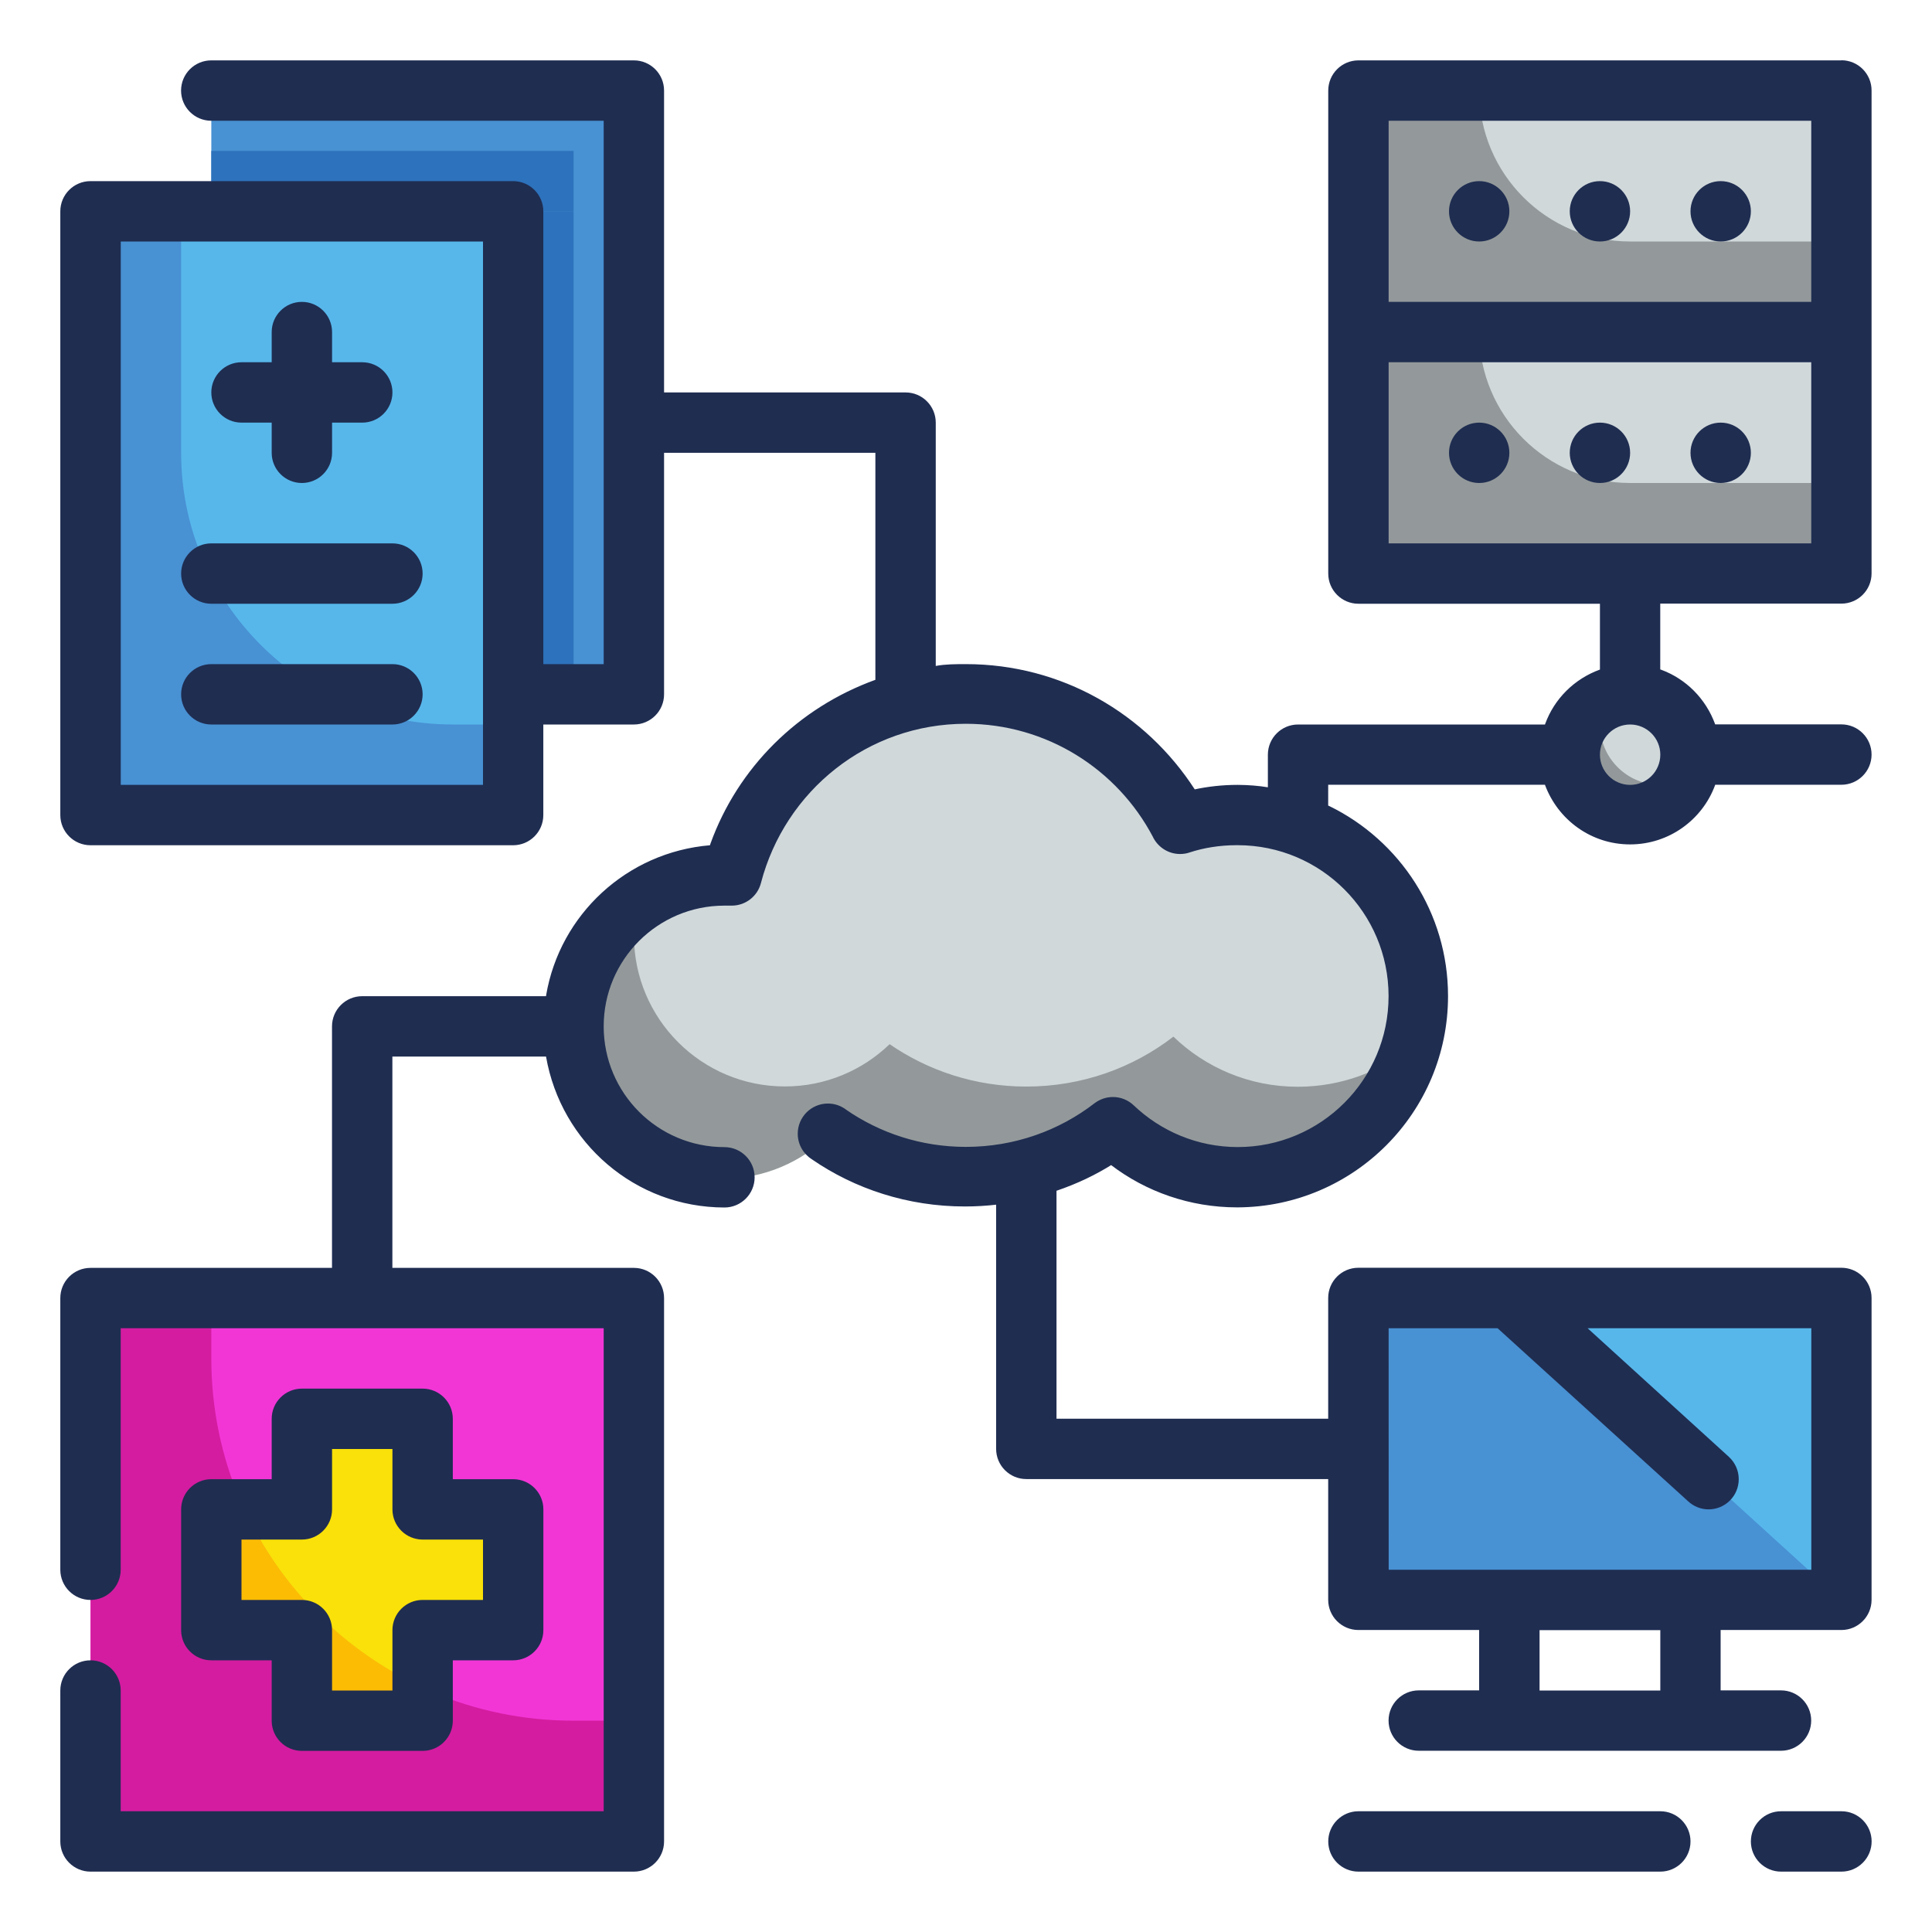 <svg xmlns="http://www.w3.org/2000/svg" width="32" height="32" viewBox="0 0 32 32"><title>Data-Medical-technology-computer-healthcare</title><path fill="#4891d3" d="M3.5 1.5h7v10h-7v-10z"></path><path fill="#57b7eb" d="M1.5 3.5h7v10h-7v-10z"></path><path fill="#4891d3" d="M3 7.5v-4h-1.5v10h7v-1.5h-1c-2.485 0-4.5-2.015-4.5-4.5v0z"></path><path fill="#2d72bc" d="M3.5 2.5h6v1h-6v-1z"></path><path fill="#2d72bc" d="M8.5 3.5h1v8h-1v-8z"></path><path fill="#4891d3" d="M22.5 21.5h8v5h-8v-5z"></path><path fill="#57b7eb" d="M25 21.5l5.5 5v-5h-5.5z"></path><path fill="#d0d8da" d="M20.5 13.5c-0.002 0-0.004 0-0.006 0-0.338 0-0.663 0.057-0.965 0.161l0.021-0.006c-0.682-1.289-2.014-2.152-3.548-2.152-1.853 0-3.411 1.26-3.866 2.969l-0.006 0.028c-0.019-0.001-0.042-0.002-0.065-0.002s-0.046 0.001-0.068 0.002l0.003-0c-0.002 0-0.003 0-0.005 0-1.381 0-2.5 1.119-2.5 2.5s1.119 2.5 2.5 2.5c0.677 0 1.291-0.269 1.741-0.706l-0.001 0.001c0.633 0.44 1.418 0.702 2.264 0.702 0.921 0 1.769-0.311 2.445-0.834l-0.009 0.007c0.533 0.514 1.259 0.83 2.059 0.83 0.002 0 0.004 0 0.006 0h-0c1.657 0 3-1.343 3-3s-1.343-3-3-3v0z"></path><path fill="#93999a" d="M21.5 18c-0.002 0-0.004 0-0.006 0-0.8 0-1.526-0.316-2.060-0.831l0.001 0.001c-0.667 0.516-1.515 0.827-2.436 0.827-0.846 0-1.631-0.263-2.277-0.711l0.013 0.009c-0.449 0.433-1.061 0.7-1.735 0.7-1.379 0-2.497-1.116-2.5-2.495v-0c0.002-0.193 0.024-0.379 0.063-0.558l-0.003 0.018c-0.662 0.456-1.090 1.21-1.090 2.064 0 1.381 1.119 2.5 2.5 2.5 0.689 0 1.313-0.279 1.765-0.729l-0 0c0.633 0.44 1.418 0.702 2.264 0.702 0.921 0 1.769-0.311 2.445-0.834l-0.009 0.007c0.533 0.514 1.259 0.83 2.059 0.83 0.002 0 0.004 0 0.006 0h-0c1.359-0.001 2.506-0.905 2.875-2.144l0.005-0.021c-0.509 0.413-1.165 0.664-1.88 0.665h-0z"></path><path fill="#d0d8da" d="M22.5 1.5h8v4h-8v-4z"></path><path fill="#d0d8da" d="M22.5 5.5h8v4h-8v-4z"></path><path fill="#d0d8da" d="M28 12.5c0 0.552-0.448 1-1 1s-1-0.448-1-1c0-0.552 0.448-1 1-1s1 0.448 1 1z"></path><path fill="#93999a" d="M24.5 1.5h-2v4h8v-1.5h-3.5c-1.381 0-2.5-1.119-2.5-2.5v0z"></path><path fill="#93999a" d="M24.5 5.5h-2v4h8v-1.5h-3.5c-1.381 0-2.5-1.119-2.5-2.5v0z"></path><path fill="#93999a" d="M27.5 13c-0.552 0-1-0.448-1-1v0c0.001-0.149 0.034-0.29 0.093-0.416l-0.003 0.006c-0.353 0.16-0.594 0.509-0.594 0.914 0 0.552 0.448 1 1 1 0.405 0 0.754-0.241 0.911-0.588l0.003-0.006c-0.12 0.056-0.261 0.089-0.41 0.090h-0z"></path><path fill="#f236d6" d="M1.5 21.5h9v9h-9v-9z"></path><path fill="#f9e109" d="M8.5 25h-1.5v-1.5h-2v1.5h-1.5v2h1.5v1.5h2v-1.5h1.5v-2z"></path><path fill="#d41ca0" d="M3.5 22.5v-1h-2v9h9v-2h-1c-3.314 0-6-2.686-6-6v0z"></path><path fill="#fcbc04" d="M5 28.5h2v-0.55c-1.307-0.614-2.336-1.643-2.934-2.913l-0.016-0.037h-0.55v2h1.5z"></path><path fill="#1f2d51" d="M4 7h0.5v0.5c0 0.276 0.224 0.5 0.5 0.5s0.5-0.224 0.5-0.5v0-0.5h0.5c0.276 0 0.5-0.224 0.5-0.5s-0.224-0.5-0.5-0.5v0h-0.5v-0.5c0-0.276-0.224-0.5-0.5-0.5s-0.5 0.224-0.5 0.5v0 0.5h-0.5c-0.276 0-0.5 0.224-0.5 0.5s0.224 0.5 0.5 0.5v0z"></path><path fill="#1f2d51" d="M6.5 9h-3c-0.276 0-0.5 0.224-0.5 0.5s0.224 0.5 0.5 0.5v0h3c0.276 0 0.5-0.224 0.5-0.5s-0.224-0.5-0.5-0.5v0z"></path><path fill="#1f2d51" d="M6.5 11h-3c-0.276 0-0.5 0.224-0.5 0.5s0.224 0.5 0.5 0.5v0h3c0.276 0 0.5-0.224 0.5-0.5s-0.224-0.5-0.5-0.5v0z"></path><path fill="#1f2d51" d="M27.5 30h-5c-0.276 0-0.5 0.224-0.5 0.5s0.224 0.5 0.5 0.5v0h5c0.276 0 0.5-0.224 0.5-0.5s-0.224-0.5-0.5-0.5v0z"></path><path fill="#1f2d51" d="M30.5 30h-1c-0.276 0-0.5 0.224-0.5 0.5s0.224 0.5 0.5 0.5v0h1c0.276 0 0.5-0.224 0.5-0.5s-0.224-0.5-0.5-0.5v0z"></path><path fill="#1f2d51" d="M30.5 1h-8c-0.276 0-0.5 0.224-0.5 0.5v0 8c0 0.276 0.224 0.5 0.5 0.5v0h4v1.090c-0.426 0.155-0.755 0.484-0.907 0.9l-0.003 0.010h-4.090c-0.276 0-0.5 0.224-0.5 0.5v0 0.54c-0.15-0.025-0.323-0.039-0.499-0.040h-0.001c-0 0-0.001 0-0.001 0-0.251 0-0.496 0.027-0.732 0.079l0.022-0.004c-0.812-1.256-2.205-2.075-3.79-2.075h-0c-0.17 0-0.335 0-0.5 0.030v-4.030c0-0.276-0.224-0.5-0.5-0.5v0h-4v-5c0-0.276-0.224-0.5-0.5-0.5v0h-7c-0.276 0-0.5 0.224-0.5 0.5s0.224 0.5 0.5 0.5v0h6.5v9h-1v-7.5c0-0.276-0.224-0.5-0.5-0.5v0h-7c-0.276 0-0.5 0.224-0.5 0.5v0 10c0 0.276 0.224 0.5 0.5 0.5v0h7c0.276 0 0.5-0.224 0.5-0.5v0-1.5h1.5c0.276 0 0.5-0.224 0.5-0.5v0-4h3.5v3.76c-1.283 0.464-2.276 1.457-2.73 2.709l-0.010 0.031c-1.379 0.116-2.485 1.149-2.713 2.482l-0.002 0.018h-3.045c-0.276 0-0.5 0.224-0.5 0.5v0 4h-4c-0.276 0-0.5 0.224-0.5 0.5v0 4.5c0 0.276 0.224 0.5 0.5 0.5s0.5-0.224 0.5-0.5v0-4h8v8h-8v-2c0-0.276-0.224-0.5-0.5-0.5s-0.5 0.224-0.5 0.5v0 2.5c0 0.276 0.224 0.5 0.5 0.5v0h9c0.276 0 0.5-0.224 0.5-0.5v0-9c0-0.276-0.224-0.5-0.5-0.5v0h-4v-3.5h2.545c0.248 1.427 1.476 2.498 2.955 2.5h0c0.276 0 0.5-0.224 0.5-0.5s-0.224-0.5-0.5-0.5v0c-1.105 0-2-0.895-2-2s0.895-2 2-2v0 0h0.105c0.005 0 0.010 0 0.016 0 0.232 0 0.427-0.158 0.483-0.372l0.001-0.004c0.399-1.527 1.766-2.636 3.392-2.636 1.345 0 2.513 0.759 3.099 1.872l0.009 0.019c0.086 0.159 0.251 0.266 0.442 0.266 0.057 0 0.111-0.009 0.162-0.027l-0.004 0.001c0.232-0.076 0.499-0.12 0.776-0.12 0.007 0 0.013 0 0.020 0h-0.001c1.381 0 2.5 1.119 2.5 2.5s-1.119 2.5-2.5 2.5v0c-0.667-0.001-1.273-0.264-1.721-0.691l0.001 0.001c-0.090-0.086-0.211-0.139-0.345-0.139-0.115 0-0.221 0.039-0.306 0.104l0.001-0.001c-0.583 0.451-1.325 0.723-2.131 0.723-0.74 0-1.426-0.229-1.991-0.621l0.012 0.008c-0.084-0.065-0.19-0.105-0.306-0.105-0.276 0-0.5 0.224-0.5 0.5 0 0.178 0.094 0.335 0.234 0.424l0.002 0.001c0.709 0.488 1.586 0.78 2.532 0.78 0.183 0 0.363-0.011 0.539-0.032l-0.021 0.002v4.045c0 0.276 0.224 0.5 0.5 0.5v0h5v2c0 0.276 0.224 0.5 0.5 0.5v0h2v1h-1c-0.276 0-0.5 0.224-0.5 0.5s0.224 0.5 0.5 0.5v0h6c0.276 0 0.5-0.224 0.5-0.5s-0.224-0.5-0.5-0.5v0h-1v-1h2c0.276 0 0.5-0.224 0.5-0.5v0-5c0-0.276-0.224-0.5-0.5-0.5v0h-8c-0.276 0-0.5 0.224-0.5 0.5v0 2h-4.5v-3.775c0.346-0.118 0.645-0.262 0.923-0.436l-0.018 0.011c0.574 0.437 1.3 0.7 2.088 0.7 0.002 0 0.005 0 0.007 0h-0c1.926-0.009 3.485-1.572 3.485-3.5 0-1.382-0.801-2.577-1.964-3.146l-0.021-0.009v-0.345h3.59c0.215 0.581 0.765 0.988 1.41 0.988s1.195-0.407 1.407-0.978l0.003-0.010h2.090c0.276 0 0.5-0.224 0.5-0.5s-0.224-0.5-0.5-0.5v0h-2.090c-0.155-0.426-0.484-0.755-0.9-0.907l-0.010-0.003v-1.090h3c0.276 0 0.5-0.224 0.5-0.5v0-8c0-0.276-0.224-0.5-0.5-0.5v0zM8 13h-6v-9h6zM27.5 28h-2v-1h2zM23 22h1.805l3.16 2.87c0.088 0.080 0.206 0.13 0.335 0.13h0c0.276-0.001 0.499-0.224 0.499-0.5 0-0.146-0.063-0.278-0.163-0.37l-0-0-2.34-2.13h3.705v4h-7zM27 13c-0.276 0-0.5-0.224-0.5-0.5s0.224-0.5 0.5-0.5c0.276 0 0.5 0.224 0.5 0.5v0c0 0.276-0.224 0.5-0.5 0.5v0zM23 2h7v3h-7zM30 9h-7v-3h7z"></path><path fill="#1f2d51" d="M25 7.5c0 0.276-0.224 0.5-0.5 0.5s-0.5-0.224-0.5-0.5c0-0.276 0.224-0.5 0.5-0.5s0.5 0.224 0.5 0.5z"></path><path fill="#1f2d51" d="M27 7.5c0 0.276-0.224 0.5-0.5 0.5s-0.5-0.224-0.5-0.5c0-0.276 0.224-0.5 0.5-0.5s0.5 0.224 0.5 0.5z"></path><path fill="#1f2d51" d="M29 7.5c0 0.276-0.224 0.5-0.5 0.5s-0.5-0.224-0.5-0.5c0-0.276 0.224-0.5 0.5-0.5s0.5 0.224 0.5 0.5z"></path><path fill="#1f2d51" d="M25 3.5c0 0.276-0.224 0.5-0.5 0.5s-0.5-0.224-0.5-0.5c0-0.276 0.224-0.5 0.5-0.5s0.5 0.224 0.5 0.5z"></path><path fill="#1f2d51" d="M27 3.5c0 0.276-0.224 0.5-0.5 0.5s-0.5-0.224-0.5-0.5c0-0.276 0.224-0.5 0.5-0.5s0.5 0.224 0.5 0.5z"></path><path fill="#1f2d51" d="M29 3.5c0 0.276-0.224 0.5-0.5 0.5s-0.5-0.224-0.5-0.5c0-0.276 0.224-0.5 0.5-0.5s0.5 0.224 0.5 0.5z"></path><path fill="#1f2d51" d="M7 23h-2c-0.276 0-0.5 0.224-0.5 0.5v0 1h-1c-0.276 0-0.5 0.224-0.5 0.5v0 2c0 0.276 0.224 0.5 0.5 0.5v0h1v1c0 0.276 0.224 0.5 0.5 0.5v0h2c0.276 0 0.5-0.224 0.5-0.5v0-1h1c0.276 0 0.5-0.224 0.5-0.5v0-2c0-0.276-0.224-0.5-0.5-0.5v0h-1v-1c0-0.276-0.224-0.5-0.5-0.5v0zM8 25.5v1h-1c-0.276 0-0.5 0.224-0.5 0.5v0 1h-1v-1c0-0.276-0.224-0.5-0.5-0.5v0h-1v-1h1c0.276 0 0.5-0.224 0.5-0.5v0-1h1v1c0 0.276 0.224 0.5 0.5 0.5v0z"></path></svg>